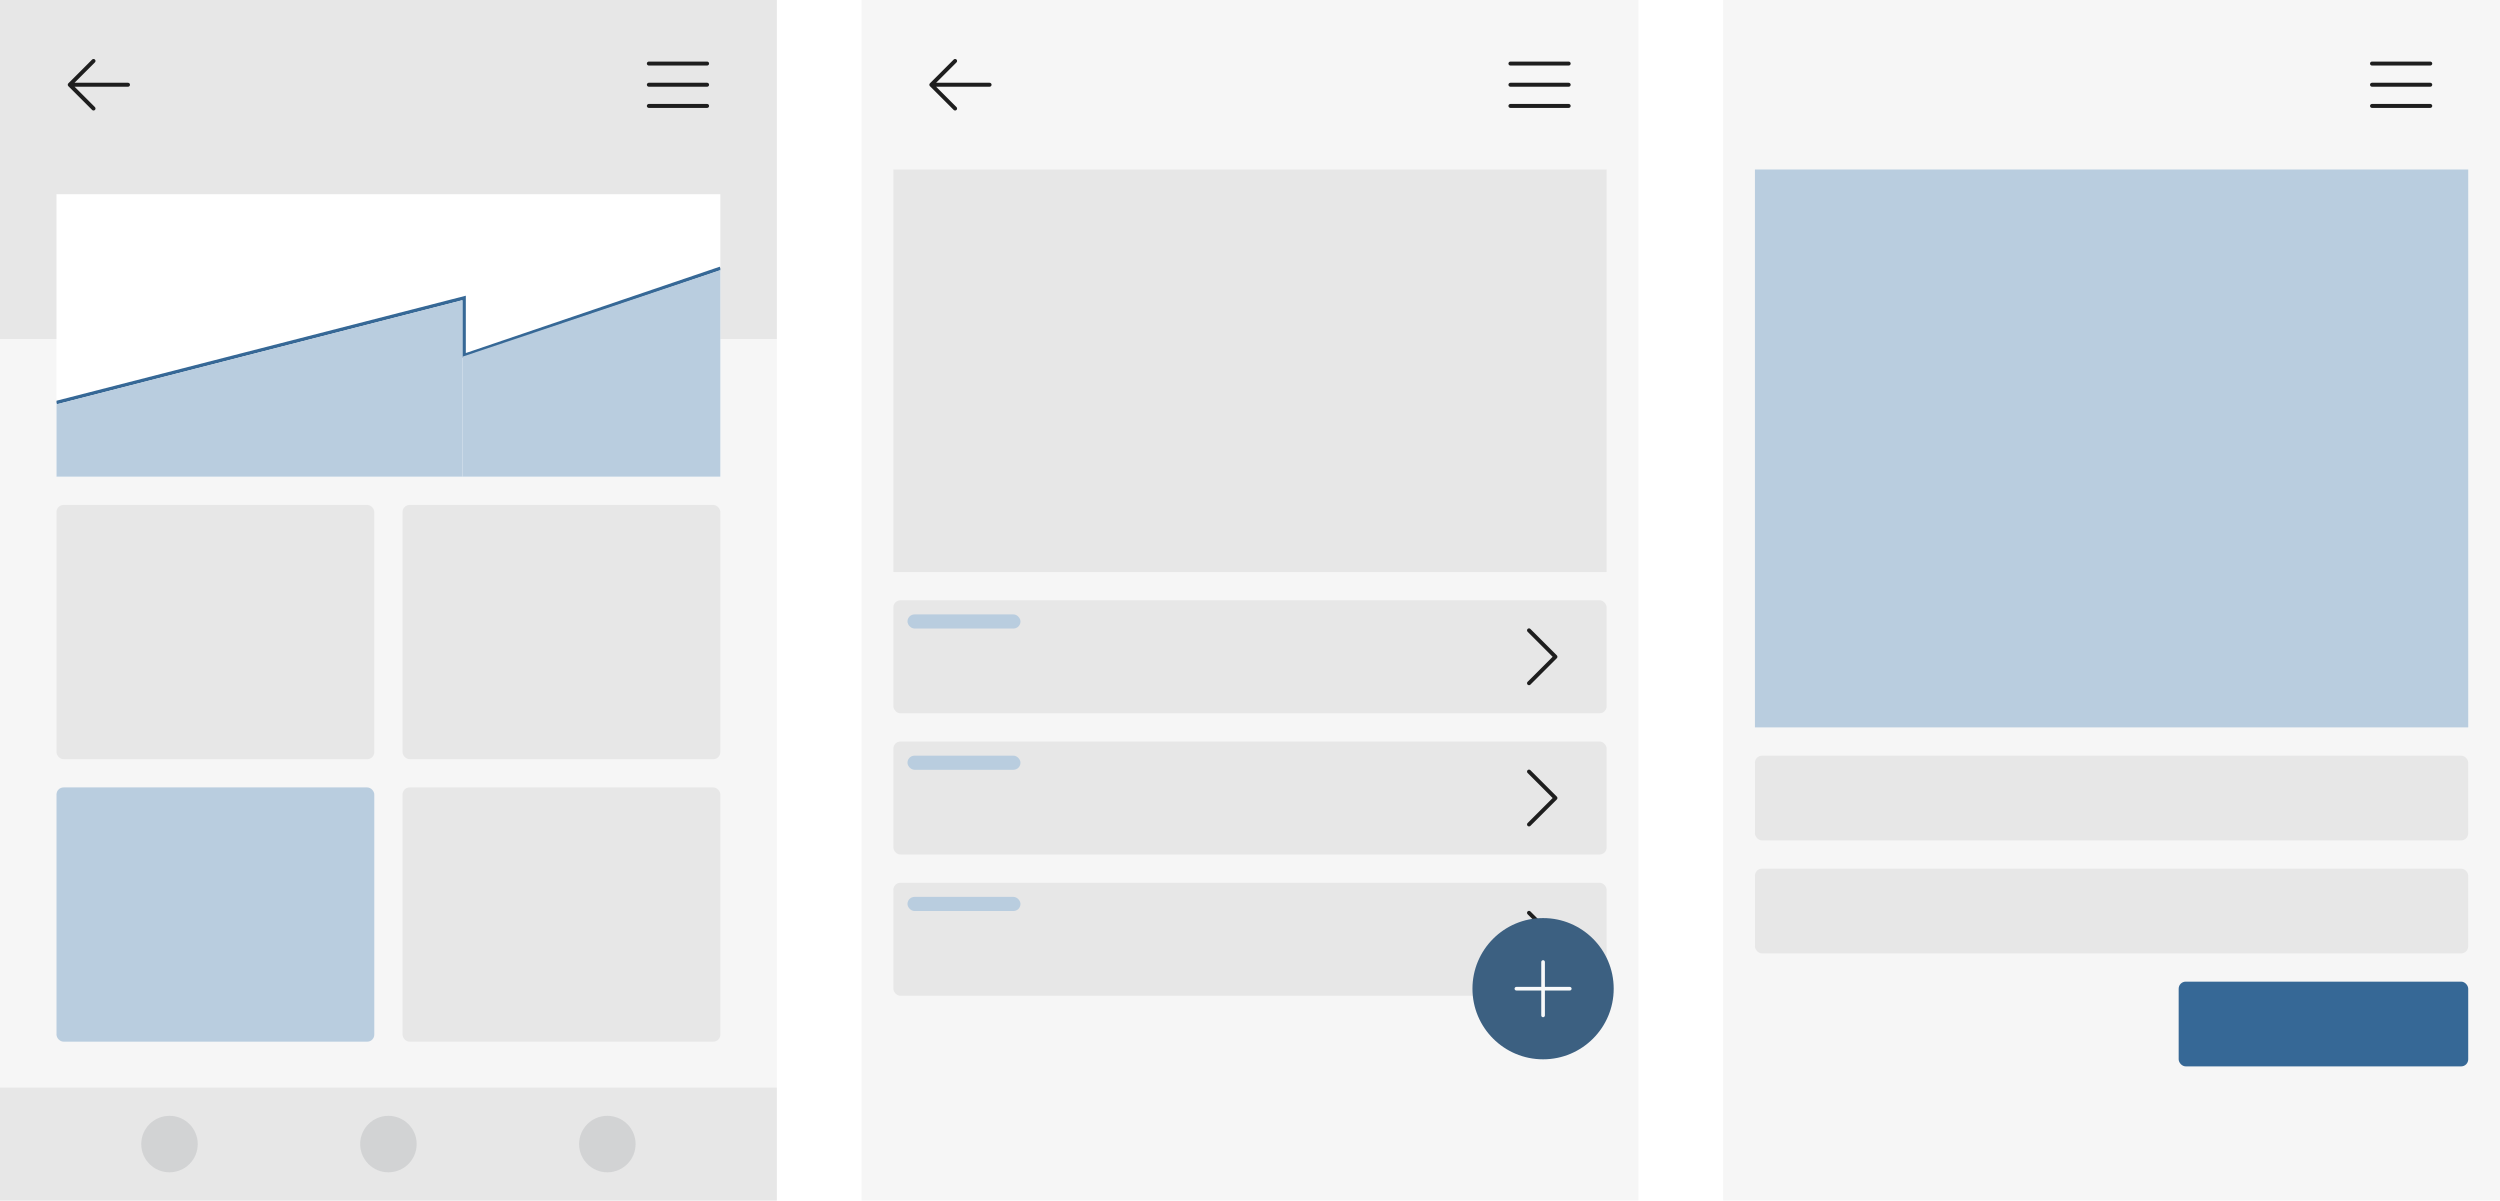 <svg width="708" height="340" viewBox="0 0 708 340" fill="none" xmlns="http://www.w3.org/2000/svg">
<g clip-path="url(#clip0_156_1147)">
<rect width="220" height="340" fill="#F6F6F6"/>
<rect width="220" height="32" transform="translate(0 308)" fill="#E7E7E7"/>
<circle cx="48" cy="324" r="8" fill="#A1A3A9" fill-opacity="0.3"/>
<circle cx="110" cy="324" r="8" fill="#A1A3A9" fill-opacity="0.3"/>
<circle cx="172" cy="324" r="8" fill="#A1A3A9" fill-opacity="0.3"/>
<rect x="16" y="143" width="90" height="72" rx="2" fill="#E7E7E7"/>
<rect x="114" y="143" width="90" height="72" rx="2" fill="#E7E7E7"/>
<rect x="16" y="223" width="90" height="72" rx="2" fill="#B9CDDF"/>
<rect x="114" y="223" width="90" height="72" rx="2" fill="#E7E7E7"/>
<rect width="220" height="96" fill="#E7E7E7"/>
<path d="M26.102 31.148L19.352 24.398C19.247 24.292 19.188 24.149 19.188 24C19.188 23.851 19.247 23.708 19.352 23.602L26.102 16.852C26.209 16.753 26.35 16.699 26.496 16.702C26.642 16.704 26.781 16.763 26.884 16.866C26.987 16.969 27.046 17.108 27.048 17.254C27.051 17.4 26.997 17.541 26.898 17.648L21.108 23.438L36.25 23.438C36.399 23.438 36.542 23.497 36.648 23.602C36.753 23.708 36.812 23.851 36.812 24C36.812 24.149 36.753 24.292 36.648 24.398C36.542 24.503 36.399 24.562 36.25 24.562L21.108 24.562L26.898 30.352C26.997 30.459 27.051 30.6 27.048 30.746C27.046 30.892 26.987 31.031 26.884 31.134C26.781 31.237 26.642 31.296 26.496 31.298C26.35 31.301 26.209 31.247 26.102 31.148Z" fill="#1E1E1E"/>
<path d="M200.812 24C200.812 24.149 200.753 24.292 200.648 24.398C200.542 24.503 200.399 24.562 200.25 24.562H183.75C183.601 24.562 183.458 24.503 183.352 24.398C183.247 24.292 183.188 24.149 183.188 24C183.188 23.851 183.247 23.708 183.352 23.602C183.458 23.497 183.601 23.438 183.75 23.438H200.25C200.399 23.438 200.542 23.497 200.648 23.602C200.753 23.708 200.812 23.851 200.812 24ZM183.75 18.562H200.25C200.399 18.562 200.542 18.503 200.648 18.398C200.753 18.292 200.812 18.149 200.812 18C200.812 17.851 200.753 17.708 200.648 17.602C200.542 17.497 200.399 17.438 200.25 17.438H183.75C183.601 17.438 183.458 17.497 183.352 17.602C183.247 17.708 183.188 17.851 183.188 18C183.188 18.149 183.247 18.292 183.352 18.398C183.458 18.503 183.601 18.562 183.75 18.562ZM200.25 29.438H183.75C183.601 29.438 183.458 29.497 183.352 29.602C183.247 29.708 183.188 29.851 183.188 30C183.188 30.149 183.247 30.292 183.352 30.398C183.458 30.503 183.601 30.562 183.75 30.562H200.25C200.399 30.562 200.542 30.503 200.648 30.398C200.753 30.292 200.812 30.149 200.812 30C200.812 29.851 200.753 29.708 200.648 29.602C200.542 29.497 200.399 29.438 200.25 29.438Z" fill="#1E1E1E"/>
<g clip-path="url(#clip1_156_1147)">
<rect width="188" height="80" transform="translate(16 55)" fill="white"/>
<path d="M16 114L131.421 84.39V100.675L204 76" stroke="#366896"/>
<path d="M16 114.5L131 85C131 104 131 106.5 131 121V135H16V114.5Z" fill="#B9CDDF"/>
<path d="M131 101L204 76.5C204 95.5 204 103.5 204 118V135H131V101Z" fill="#B9CDDF"/>
</g>
</g>
<g clip-path="url(#clip2_156_1147)">
<rect width="220" height="340" transform="translate(244)" fill="#F6F6F6"/>
<rect x="253" y="170" width="202" height="32" rx="2" fill="#E7E7E7"/>
<rect x="257" y="174" width="32" height="4" rx="2" fill="#B9CDDF"/>
<path d="M440.899 186.398L433.399 193.898C433.292 193.997 433.151 194.051 433.006 194.048C432.86 194.046 432.721 193.987 432.618 193.884C432.515 193.781 432.456 193.642 432.453 193.496C432.451 193.35 432.505 193.209 432.604 193.103L439.706 186L432.604 178.898C432.505 178.791 432.451 178.65 432.453 178.504C432.456 178.358 432.515 178.219 432.618 178.116C432.721 178.013 432.86 177.954 433.006 177.952C433.151 177.949 433.292 178.003 433.399 178.103L440.899 185.603C441.004 185.708 441.064 185.851 441.064 186C441.064 186.149 441.004 186.292 440.899 186.398Z" fill="#1E1E1E"/>
<rect x="253" y="210" width="202" height="32" rx="2" fill="#E7E7E7"/>
<rect x="257" y="214" width="32" height="4" rx="2" fill="#B9CDDF"/>
<path d="M440.899 226.398L433.399 233.898C433.292 233.997 433.151 234.051 433.006 234.048C432.86 234.046 432.721 233.987 432.618 233.884C432.515 233.781 432.456 233.642 432.453 233.496C432.451 233.35 432.505 233.209 432.604 233.103L439.706 226L432.604 218.898C432.505 218.791 432.451 218.65 432.453 218.504C432.456 218.358 432.515 218.219 432.618 218.116C432.721 218.013 432.86 217.954 433.006 217.952C433.151 217.949 433.292 218.003 433.399 218.103L440.899 225.603C441.004 225.708 441.064 225.851 441.064 226C441.064 226.149 441.004 226.292 440.899 226.398Z" fill="#1E1E1E"/>
<rect x="253" y="250" width="202" height="32" rx="2" fill="#E7E7E7"/>
<rect x="257" y="254" width="32" height="4" rx="2" fill="#B9CDDF"/>
<path d="M440.899 266.398L433.399 273.898C433.292 273.997 433.151 274.051 433.006 274.048C432.86 274.046 432.721 273.987 432.618 273.884C432.515 273.781 432.456 273.642 432.453 273.496C432.451 273.35 432.505 273.209 432.604 273.103L439.706 266L432.604 258.898C432.505 258.791 432.451 258.65 432.453 258.504C432.456 258.358 432.515 258.219 432.618 258.116C432.721 258.013 432.86 257.954 433.006 257.952C433.151 257.949 433.292 258.003 433.399 258.103L440.899 265.603C441.004 265.708 441.064 265.851 441.064 266C441.064 266.149 441.004 266.292 440.899 266.398Z" fill="#1E1E1E"/>
<g filter="url(#filter0_d_156_1147)">
<circle cx="435" cy="278" r="20" fill="#3C6081"/>
<path d="M443.078 278C443.078 278.137 443.024 278.268 442.927 278.365C442.83 278.461 442.699 278.516 442.562 278.516H435.516V285.562C435.516 285.699 435.461 285.83 435.365 285.927C435.268 286.024 435.137 286.078 435 286.078C434.863 286.078 434.732 286.024 434.635 285.927C434.539 285.83 434.484 285.699 434.484 285.562V278.516H427.438C427.301 278.516 427.17 278.461 427.073 278.365C426.976 278.268 426.922 278.137 426.922 278C426.922 277.863 426.976 277.732 427.073 277.635C427.17 277.539 427.301 277.484 427.438 277.484H434.484V270.438C434.484 270.301 434.539 270.17 434.635 270.073C434.732 269.976 434.863 269.922 435 269.922C435.137 269.922 435.268 269.976 435.365 270.073C435.461 270.17 435.516 270.301 435.516 270.438V277.484H442.562C442.699 277.484 442.83 277.539 442.927 277.635C443.024 277.732 443.078 277.863 443.078 278Z" fill="#F8F9FA"/>
</g>
<rect width="202" height="114" transform="translate(253 48)" fill="#E7E7E7"/>
<path d="M270.102 31.148L263.353 24.398C263.247 24.292 263.188 24.149 263.188 24C263.188 23.851 263.247 23.708 263.353 23.602L270.102 16.852C270.209 16.753 270.35 16.699 270.496 16.702C270.642 16.704 270.781 16.763 270.884 16.866C270.987 16.969 271.046 17.108 271.048 17.254C271.051 17.4 270.997 17.541 270.898 17.648L265.108 23.438L280.25 23.438C280.399 23.438 280.542 23.497 280.648 23.602C280.753 23.708 280.812 23.851 280.812 24C280.812 24.149 280.753 24.292 280.648 24.398C280.542 24.503 280.399 24.562 280.25 24.562L265.108 24.562L270.898 30.352C270.997 30.459 271.051 30.6 271.048 30.746C271.046 30.892 270.987 31.031 270.884 31.134C270.781 31.237 270.642 31.296 270.496 31.298C270.35 31.301 270.209 31.247 270.102 31.148Z" fill="#1E1E1E"/>
<path d="M444.812 24C444.812 24.149 444.753 24.292 444.648 24.398C444.542 24.503 444.399 24.562 444.25 24.562H427.75C427.601 24.562 427.458 24.503 427.352 24.398C427.247 24.292 427.188 24.149 427.188 24C427.188 23.851 427.247 23.708 427.352 23.602C427.458 23.497 427.601 23.438 427.75 23.438H444.25C444.399 23.438 444.542 23.497 444.648 23.602C444.753 23.708 444.812 23.851 444.812 24ZM427.75 18.562H444.25C444.399 18.562 444.542 18.503 444.648 18.398C444.753 18.292 444.812 18.149 444.812 18C444.812 17.851 444.753 17.708 444.648 17.602C444.542 17.497 444.399 17.438 444.25 17.438H427.75C427.601 17.438 427.458 17.497 427.352 17.602C427.247 17.708 427.188 17.851 427.188 18C427.188 18.149 427.247 18.292 427.352 18.398C427.458 18.503 427.601 18.562 427.75 18.562ZM444.25 29.438H427.75C427.601 29.438 427.458 29.497 427.352 29.602C427.247 29.708 427.188 29.851 427.188 30C427.188 30.149 427.247 30.292 427.352 30.398C427.458 30.503 427.601 30.562 427.75 30.562H444.25C444.399 30.562 444.542 30.503 444.648 30.398C444.753 30.292 444.812 30.149 444.812 30C444.812 29.851 444.753 29.708 444.648 29.602C444.542 29.497 444.399 29.438 444.25 29.438Z" fill="#1E1E1E"/>
</g>
<rect width="220" height="340" transform="translate(488)" fill="#F6F6F6"/>
<rect x="497" y="214" width="202" height="24" rx="2" fill="#E7E7E7"/>
<rect x="497" y="246" width="202" height="24" rx="2" fill="#E7E7E7"/>
<rect x="617" y="278" width="82" height="24" rx="2" fill="#366896"/>
<rect width="202" height="158" transform="translate(497 48)" fill="#B9CDDF"/>
<path d="M688.812 24C688.812 24.149 688.753 24.292 688.648 24.398C688.542 24.503 688.399 24.562 688.25 24.562H671.75C671.601 24.562 671.458 24.503 671.352 24.398C671.247 24.292 671.188 24.149 671.188 24C671.188 23.851 671.247 23.708 671.352 23.602C671.458 23.497 671.601 23.438 671.75 23.438H688.25C688.399 23.438 688.542 23.497 688.648 23.602C688.753 23.708 688.812 23.851 688.812 24ZM671.75 18.562H688.25C688.399 18.562 688.542 18.503 688.648 18.398C688.753 18.292 688.812 18.149 688.812 18C688.812 17.851 688.753 17.708 688.648 17.602C688.542 17.497 688.399 17.438 688.25 17.438H671.75C671.601 17.438 671.458 17.497 671.352 17.602C671.247 17.708 671.188 17.851 671.188 18C671.188 18.149 671.247 18.292 671.352 18.398C671.458 18.503 671.601 18.562 671.75 18.562ZM688.25 29.438H671.75C671.601 29.438 671.458 29.497 671.352 29.602C671.247 29.708 671.188 29.851 671.188 30C671.188 30.149 671.247 30.292 671.352 30.398C671.458 30.503 671.601 30.562 671.75 30.562H688.25C688.399 30.562 688.542 30.503 688.648 30.398C688.753 30.292 688.812 30.149 688.812 30C688.812 29.851 688.753 29.708 688.648 29.602C688.542 29.497 688.399 29.438 688.25 29.438Z" fill="#1E1E1E"/>
<defs>
<filter id="filter0_d_156_1147" x="409" y="252" width="56" height="56" filterUnits="userSpaceOnUse" color-interpolation-filters="sRGB">
<feFlood flood-opacity="0" result="BackgroundImageFix"/>
<feColorMatrix in="SourceAlpha" type="matrix" values="0 0 0 0 0 0 0 0 0 0 0 0 0 0 0 0 0 0 127 0" result="hardAlpha"/>
<feOffset dx="2" dy="2"/>
<feGaussianBlur stdDeviation="4"/>
<feComposite in2="hardAlpha" operator="out"/>
<feColorMatrix type="matrix" values="0 0 0 0 0.471 0 0 0 0 0.482 0 0 0 0 0.514 0 0 0 0.4 0"/>
<feBlend mode="normal" in2="BackgroundImageFix" result="effect1_dropShadow_156_1147"/>
<feBlend mode="normal" in="SourceGraphic" in2="effect1_dropShadow_156_1147" result="shape"/>
</filter>
<clipPath id="clip0_156_1147">
<rect width="220" height="340" fill="white"/>
</clipPath>
<clipPath id="clip1_156_1147">
<rect width="188" height="80" fill="white" transform="translate(16 55)"/>
</clipPath>
<clipPath id="clip2_156_1147">
<rect width="220" height="340" fill="white" transform="translate(244)"/>
</clipPath>
</defs>
</svg>
